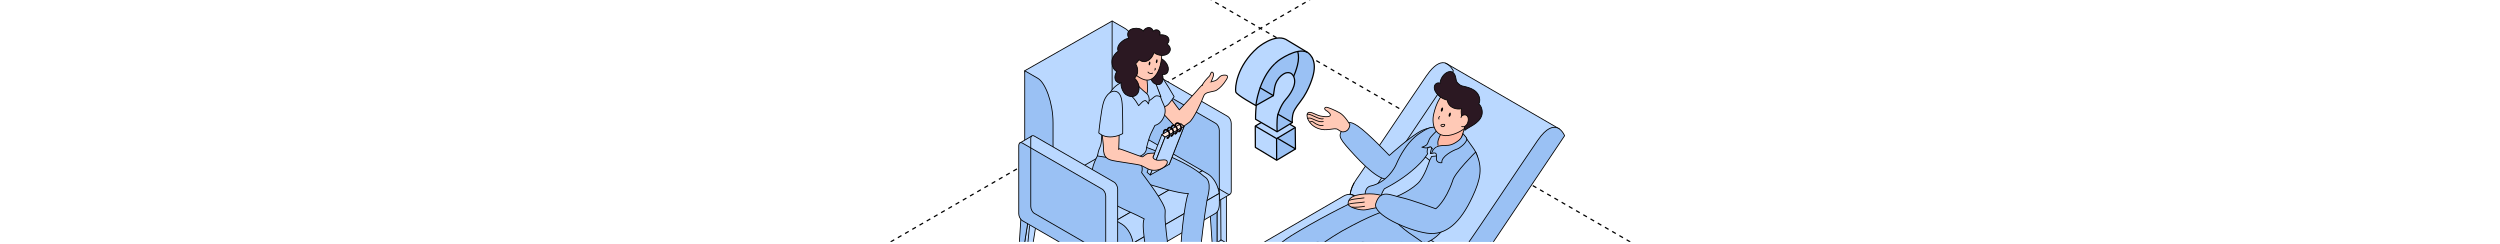 <?xml version="1.0" encoding="UTF-8"?> <svg xmlns="http://www.w3.org/2000/svg" width="1200" height="117" viewBox="0 0 1200 117" fill="none"><g clip-path="url(#clip0_4632_8655)"><path d="M-16 -344.875L1225.63 371.894" stroke="black" stroke-width="0.6" stroke-linejoin="round" stroke-dasharray="2 2"></path><path d="M1226 -344.875L-15.626 371.894" stroke="black" stroke-width="0.6" stroke-linejoin="round" stroke-dasharray="2 2"></path><path d="M658.453 138.373L653.644 135.595L648.836 105.227L653.644 107.995L658.453 138.373Z" fill="#3A2832" stroke="black" stroke-width="0.4" stroke-miterlimit="10" stroke-linecap="round" stroke-linejoin="round"></path><path d="M658.458 138.373L660.549 137.091L658.458 105.227L653.648 107.995L658.458 138.373Z" fill="#2B1822" stroke="black" stroke-width="0.4" stroke-miterlimit="10" stroke-linecap="round" stroke-linejoin="round"></path><path d="M693.874 30.271C692.029 29.686 689.476 30.342 686.185 34.372C685.683 34.987 685.16 35.684 684.626 36.474C674.681 50.991 658.738 75.033 652.012 84.722C651.705 85.163 651.408 85.583 651.141 85.962C643.933 96.204 651.141 103.392 651.141 103.392L704.548 134.415L713.057 119.96L743.857 67.662L748.507 61.894L693.897 30.276L693.874 30.271Z" fill="#BAD8FF" stroke="black" stroke-width="0.4" stroke-miterlimit="10" stroke-linecap="round" stroke-linejoin="round"></path><path d="M704.539 134.412L751.005 65.146C751.005 65.146 746.842 54.627 738.025 67.484C727.619 82.658 710.661 108.268 704.539 116.973C697.331 127.215 704.539 134.402 704.539 134.402V134.412Z" fill="#9AC1F4" stroke="black" stroke-width="0.4" stroke-miterlimit="10" stroke-linecap="round" stroke-linejoin="round"></path><path d="M647.966 94.615C647.821 99.978 651.164 103.312 651.164 103.312V103.323L697.63 34.057C697.63 34.057 696.256 31.27 693.916 30.359" stroke="black" stroke-width="0.4" stroke-miterlimit="10" stroke-linecap="round" stroke-linejoin="round"></path><path d="M649.906 87.898C648.553 90.37 648.022 92.631 647.969 94.614" stroke="black" stroke-width="0.4" stroke-miterlimit="10" stroke-linecap="round" stroke-linejoin="round"></path><path d="M702.95 124.594L650.097 94.154C648.754 93.057 646.878 92.975 644.786 94.185L559.35 143.756C558.201 144.422 557.115 145.407 556.141 146.597L618.631 182.675L702.95 124.604V124.594Z" fill="#BAD8FF" stroke="black" stroke-width="0.4" stroke-miterlimit="10" stroke-linecap="round" stroke-linejoin="round"></path><path d="M648.68 93.336C650.879 93.761 652.358 96.077 652.358 99.706V104.371V104.381L568.164 153.188" stroke="black" stroke-width="0.4" stroke-miterlimit="10" stroke-linecap="round" stroke-linejoin="round"></path><path d="M673.24 81.591C681.945 74.713 693.96 63.604 693.96 63.604L690.647 62.148C690.647 62.148 687.943 60.141 682.755 62.52C677.566 64.898 666.872 74.621 666.872 74.621C666.872 74.621 656.661 63.84 651.955 60.641C647.238 57.442 646.279 58.714 644.516 61.852C642.752 64.989 641.979 65.429 647.946 72.031C653.913 78.644 663.249 88.5 667.881 85.52C669.358 84.571 671.209 83.196 673.24 81.591Z" fill="#9AC1F4" stroke="black" stroke-width="0.4" stroke-miterlimit="10" stroke-linecap="round" stroke-linejoin="round"></path><path d="M655.226 94.32C645.034 98.831 630.762 106.398 619.956 113.031C609.149 119.675 587.219 141.297 587.219 141.297L597.728 148.177C597.728 148.177 618.428 135.894 625.769 130.932C633.11 125.96 645.475 121.09 650.878 118.034C656.281 114.979 670.625 103.014 670.625 103.014C670.625 103.014 662.505 95.284 655.226 94.331V94.32Z" fill="#9AC1F4" stroke="black" stroke-width="0.4" stroke-miterlimit="10" stroke-linecap="round" stroke-linejoin="round"></path><path d="M634.792 116.849C632.473 118.414 630.213 119.988 628.492 121.241C612.395 132.97 597.703 148.164 597.703 148.164L604.419 157.555C604.419 157.555 631.01 144.58 640.614 139.168C650.926 135.147 662.695 131.144 672.333 126.229C680.657 122.139 682.216 120.903 683.898 115.243C680.843 107.215 666.345 100.828 666.345 100.828C665.095 101.023 658.318 103.002 644.087 110.937C641.978 112.112 638.317 114.47 634.792 116.849Z" fill="#9AC1F4" stroke="black" stroke-width="0.4" stroke-miterlimit="10" stroke-linecap="round" stroke-linejoin="round"></path><path d="M694.351 61.103C692.894 60.057 688.726 61.105 687.168 61.152C685.701 61.195 681.443 63.685 678.963 65.905C675.445 69.053 672.287 73.96 670.114 79.055C669.602 80.255 665.839 87.565 657.841 89.308C655.124 89.903 655.227 93.317 655.227 94.332C658.272 96.772 664.352 99.827 667.858 103.979C673.907 111.146 678.808 113.073 683.565 116.938C688.58 115.001 690.978 112.376 693.777 108.839C698.596 102.728 702.328 94.803 706.029 87.688C708.111 83.689 711.08 78.39 708.336 73.024C707.486 71.36 706.672 70.453 704.531 67.424C701.619 62.144 697.755 63.533 694.371 61.113L694.351 61.103Z" fill="#9AC1F4" stroke="black" stroke-width="0.4" stroke-miterlimit="10" stroke-linecap="round" stroke-linejoin="round"></path><path d="M692.08 59.831C692.08 59.831 691.568 63.562 688.923 68.945C688.318 72.923 689.712 75.763 694.151 72.933C698.591 70.104 701.251 67.069 701.251 67.069L703.358 60.159L692.07 59.82L692.08 59.831Z" fill="#FFB9A4" stroke="black" stroke-width="0.4" stroke-miterlimit="10" stroke-linecap="round" stroke-linejoin="round"></path><path d="M702.279 64.18C701.448 66.292 701.074 66.944 698.859 68.339C695.855 70.235 694.491 69.641 691.856 69.907C689.108 70.184 687.858 71.271 687.078 73.855C688.155 73.701 688.35 73.168 689.139 74.213C689.663 74.911 689.446 75.7 689.488 76.438C689.539 77.474 690.616 78.335 692.103 78.089C691.631 75.136 697.635 72.111 699.255 71.609C700.73 71.147 703.535 68.83 704.028 67.098C704 66.035 703.978 66.203 702.279 64.18Z" fill="#9AC1F4" stroke="black" stroke-width="0.4" stroke-miterlimit="10" stroke-linecap="round" stroke-linejoin="round"></path><path d="M690.258 69.737C690.126 69.025 690.086 68.116 690.373 67.152C691.02 64.989 692.363 63.031 692.363 63.031L690.773 61.688C690.773 61.688 688.108 64.189 686.827 65.696C685.545 67.203 685.617 68.987 684.56 69.705C683.504 70.423 682.5 70.648 682.5 70.648C682.5 70.648 684.458 71.233 685.165 70.915C685.872 70.597 686.744 70.453 686.918 70.669C686.999 70.768 687.314 71.156 687.641 71.528" fill="#9AC1F4"></path><path d="M690.258 69.737C690.126 69.025 690.086 68.116 690.373 67.152C691.02 64.989 692.363 63.031 692.363 63.031L690.773 61.688C690.773 61.688 688.108 64.189 686.827 65.696C685.545 67.203 685.617 68.987 684.56 69.705C683.504 70.423 682.5 70.648 682.5 70.648C682.5 70.648 684.458 71.233 685.165 70.915C685.872 70.597 686.744 70.453 686.918 70.669C686.999 70.768 687.314 71.156 687.641 71.528" stroke="black" stroke-width="0.4" stroke-miterlimit="10" stroke-linecap="round" stroke-linejoin="round"></path><path d="M708.686 51.27C708.86 47.835 700.381 42.914 696.896 43.242C691.646 43.724 689.288 49.999 688.181 54.725C687.021 59.697 688.724 66.71 696.506 64.783C702.821 63.214 708.347 57.965 708.676 51.28L708.686 51.27Z" fill="#FFC9B6" stroke="black" stroke-width="0.4" stroke-miterlimit="10" stroke-linecap="round" stroke-linejoin="round"></path><path d="M709.841 49.927C710.734 48.133 710.221 45.918 708.776 44.319C707.453 42.853 705.556 42.176 703.7 41.684C702.05 41.253 701.332 41.387 700.05 40.166C698.677 38.864 699.118 38.382 698.635 36.732C697.17 31.647 691.418 35.614 691.243 39.982C690.73 39.725 690.157 39.674 689.532 40.023C688.065 40.833 688.29 42.74 688.998 43.96C690.177 45.99 692.361 47.528 694.688 48.071C695.303 52.162 699.845 52.705 701.548 52.162C700.727 55.043 702.85 58.949 703.147 62.548C704.603 61.081 710.283 59.359 711.339 55.084C711.738 53.464 711.266 51.044 709.853 49.927H709.841Z" fill="#2B1822" stroke="black" stroke-width="0.4" stroke-miterlimit="10" stroke-linecap="round" stroke-linejoin="round"></path><path d="M701.289 56.414C701.26 55.284 703.996 54.194 704.673 56.408C705.267 58.356 703.685 61.577 701.602 60.699" fill="#FFC9B6"></path><path d="M701.289 56.414C701.26 55.284 703.996 54.194 704.673 56.408C705.267 58.356 703.685 61.577 701.602 60.699" stroke="black" stroke-width="0.4" stroke-miterlimit="10" stroke-linecap="round" stroke-linejoin="round"></path><path d="M685.277 73.805C684.611 72.626 685.492 70.801 685.492 70.801C685.492 70.801 685.954 70.729 686.548 70.585C687.019 70.473 687.204 71.026 687.204 71.026C687.204 71.026 686.599 72.872 686.569 73.723C686.569 73.723 687.779 73.507 688.312 73.436C689.757 73.231 689.429 74.861 689.429 74.861C689.429 74.861 688.189 75.045 687.174 75.097C686.947 75.681 686.62 76.317 686.22 76.963C685.871 77.526 685.194 77.711 684.712 77.393C683.954 76.891 683.903 76.163 684.201 75.384C684.344 74.984 684.877 74.369 685.287 73.805H685.277Z" fill="#BAD8FF" stroke="black" stroke-width="0.4" stroke-miterlimit="10" stroke-linecap="round" stroke-linejoin="round"></path><path d="M684.197 75.375C684.197 75.375 678.65 83.362 664.481 90.631C662.604 93.522 662.461 95.983 662.461 95.983L668.776 94.927C668.776 94.927 675.554 92.64 680.496 88.078C683.797 85.033 686.227 76.964 686.227 76.964L684.207 75.385L684.197 75.375Z" fill="#BAD8FF" stroke="black" stroke-width="0.4" stroke-miterlimit="10" stroke-linecap="round" stroke-linejoin="round"></path><path d="M664.342 94.358C664.342 94.358 661.625 92.687 655.186 93.118C648.748 93.538 647.046 95.445 647.087 97.947C647.107 99.392 652.982 101.248 655.689 100.674C658.396 100.1 664.137 99.064 664.137 99.064L664.342 94.358Z" fill="#FFC9B6" stroke="black" stroke-width="0.4" stroke-miterlimit="10" stroke-linecap="round" stroke-linejoin="round"></path><path d="M697.228 86.916C693.741 96.951 689.165 100.201 689.165 100.201C689.165 100.201 677.286 95.805 672.354 94.749C667.412 93.693 662.604 90.597 660.379 97.691C658.718 102.992 675.687 110.589 684.924 111.922C694.162 113.265 701.067 106.729 706.799 94.416C710.644 86.142 711.924 80.451 708.308 72.992C708.308 72.992 697.976 83.153 697.228 86.916Z" fill="#9AC1F4" stroke="black" stroke-width="0.4" stroke-miterlimit="10" stroke-linecap="round" stroke-linejoin="round"></path><path d="M647.933 59.767C647.933 59.767 645.575 55.584 643.042 54.159C640.51 52.734 637.465 51.545 636.819 51.483C635.896 51.391 635.271 52.293 636.614 53.072C637.414 53.534 638.48 54.487 638.582 55.02C638.818 56.209 636.234 56.209 633.815 55.687C631.395 55.164 629.078 53.226 627.827 54.159C626.576 55.092 627.766 59.829 632.769 61.695C636.819 63.202 640.366 61.12 642.048 62.084C642.673 62.443 643.452 63.222 644.406 63.294C645.995 63.407 647.769 62.33 647.933 59.767Z" fill="#FFC9B6" stroke="black" stroke-width="0.4" stroke-miterlimit="10" stroke-linecap="round" stroke-linejoin="round"></path><path d="M628.859 58.521C630.256 57.909 630.533 58.963 631.754 59.52C633.594 60.358 633.744 60.265 635.104 60.172" stroke="black" stroke-width="0.4" stroke-miterlimit="10" stroke-linecap="round" stroke-linejoin="round"></path><path d="M627.711 56.896C629.127 55.78 632.081 58.953 635.165 58.352" stroke="black" stroke-width="0.4" stroke-miterlimit="10" stroke-linecap="round" stroke-linejoin="round"></path><path d="M627.492 54.942C628.322 54.033 633.279 57.718 635.152 56.997" stroke="black" stroke-width="0.4" stroke-miterlimit="10" stroke-linecap="round" stroke-linejoin="round"></path><path d="M654.987 99C653.955 99.33 650.284 99.607 649 99.407" stroke="black" stroke-width="0.4" stroke-miterlimit="10" stroke-linecap="round" stroke-linejoin="round"></path><path d="M654.874 96.977C652.205 97.483 649.7 97.25 647.242 98.036" stroke="black" stroke-width="0.4" stroke-miterlimit="10" stroke-linecap="round" stroke-linejoin="round"></path><path d="M654.745 94.992C650.548 95.447 648.849 95.666 647.727 96.151" stroke="black" stroke-width="0.4" stroke-miterlimit="10" stroke-linecap="round" stroke-linejoin="round"></path><path d="M695.423 54.928C695.578 54.382 695.91 53.999 696.164 54.071C696.417 54.144 696.498 54.644 696.342 55.19C696.187 55.735 695.855 56.118 695.602 56.046C695.348 55.974 695.268 55.473 695.423 54.928Z" fill="black"></path><path d="M691.681 52.459C691.836 51.914 692.169 51.53 692.422 51.602C692.676 51.675 692.756 52.175 692.601 52.721C692.445 53.266 692.114 53.649 691.859 53.577C691.605 53.505 691.525 53.004 691.681 52.459Z" fill="black"></path><path d="M691.041 55.93C690.552 56.311 690.447 56.64 690.712 57.167" stroke="black" stroke-width="0.4" stroke-miterlimit="10" stroke-linecap="round" stroke-linejoin="round"></path><path d="M693.225 59.683C693.926 59.83 693.059 61.172 692.176 60.731C690.68 59.982 692.543 59.54 693.225 59.683Z" stroke="black" stroke-width="0.4" stroke-miterlimit="10" stroke-linecap="round" stroke-linejoin="round"></path><path d="M535.453 147.779L539.962 145.175V113.031L535.453 115.637V147.779Z" fill="#BAD8FF" stroke="black" stroke-width="0.4" stroke-miterlimit="10" stroke-linecap="round" stroke-linejoin="round"></path><path d="M535.454 147.779L533.204 146.482L530.945 113.031L535.454 115.637V147.779Z" fill="#9AC1F4" stroke="black" stroke-width="0.4" stroke-miterlimit="10" stroke-linecap="round" stroke-linejoin="round"></path><path d="M490.953 121.935L495.462 119.331L499.971 90.859L495.462 93.464L490.953 121.935Z" fill="#BAD8FF" stroke="black" stroke-width="0.4" stroke-miterlimit="10" stroke-linecap="round" stroke-linejoin="round"></path><path d="M490.952 121.935L489 120.734L490.952 90.859L495.46 93.464L490.952 121.935Z" fill="#9AC1F4" stroke="black" stroke-width="0.4" stroke-miterlimit="10" stroke-linecap="round" stroke-linejoin="round"></path><path d="M584.164 119.318L588.673 116.714V84.57L584.164 87.175V119.318Z" fill="#BAD8FF" stroke="black" stroke-width="0.4" stroke-miterlimit="10" stroke-linecap="round" stroke-linejoin="round"></path><path d="M584.165 119.318L581.916 118.021L579.656 84.57L584.165 87.175V119.318Z" fill="#9AC1F4" stroke="black" stroke-width="0.4" stroke-miterlimit="10" stroke-linecap="round" stroke-linejoin="round"></path><path d="M539.664 93.475L544.173 90.87L548.682 62.398L544.173 65.003L539.664 93.475Z" fill="#3A2832" stroke="black" stroke-width="0.4" stroke-miterlimit="10" stroke-linecap="round" stroke-linejoin="round"></path><path d="M539.662 93.475L537.711 92.273L539.662 62.398L544.171 65.003L539.662 93.475Z" fill="#2B1822" stroke="black" stroke-width="0.4" stroke-miterlimit="10" stroke-linecap="round" stroke-linejoin="round"></path><path d="M544 37.106L549.691 33.79C550.008 33.501 550.47 33.463 550.989 33.761L589.261 55.859C590.222 56.417 591.001 57.907 591.001 59.195V91.799C591.001 92.588 590.703 93.107 590.26 93.27L590.28 93.328L584.483 96.673L581.147 91.645L581.579 88.675L550.989 71.018C550.028 70.46 549.249 68.97 549.249 67.682V42.441L544.942 41.008L544.01 37.106H544Z" fill="#BAD8FF" stroke="black" stroke-width="0.4" stroke-miterlimit="10" stroke-linecap="round" stroke-linejoin="round"></path><path d="M545.256 74.365L583.527 96.463C584.489 97.02 585.267 96.424 585.267 95.146V62.542C585.267 61.254 584.489 59.764 583.527 59.206L545.256 37.108C544.294 36.55 543.516 37.146 543.516 38.425V71.029C543.516 72.317 544.294 73.807 545.256 74.365Z" fill="#9AC1F4" stroke="black" stroke-width="0.4" stroke-miterlimit="10" stroke-linecap="round" stroke-linejoin="round"></path><path d="M549.258 56.852V67.665C549.258 68.953 550.037 70.443 550.998 71L589.269 93.099C589.639 93.313 589.981 93.357 590.263 93.257" stroke="black" stroke-width="0.4" stroke-miterlimit="10" stroke-linecap="round" stroke-linejoin="round"></path><path d="M491.867 82.981L533.004 59.066C534.023 58.095 535.522 57.961 537.185 58.922L577.111 81.972L524.842 112.145L491.867 82.991V82.981Z" fill="#BAD8FF" stroke="black" stroke-width="0.4" stroke-miterlimit="10" stroke-linecap="round" stroke-linejoin="round"></path><path d="M524.828 112.141L577.097 81.969L579.731 83.487C582.481 85.073 584.769 89.101 585.192 92.859L535.48 121.551L524.828 112.132V112.141Z" fill="#BAD8FF" stroke="black" stroke-width="0.4" stroke-miterlimit="10" stroke-linecap="round" stroke-linejoin="round"></path><path d="M585.283 97.979C585.283 100.276 584.485 101.882 583.235 102.526L541.387 126.787L535.484 121.567L585.196 92.875C585.244 93.288 585.283 93.702 585.283 94.105V97.989V97.979Z" fill="#BAD8FF" stroke="black" stroke-width="0.4" stroke-miterlimit="10" stroke-linecap="round" stroke-linejoin="round"></path><path d="M495.891 101.658L538.44 126.227C541.498 127.986 543.987 126.101 543.987 122.026V118.143C543.987 114.067 541.488 109.299 538.44 107.54L495.891 82.972C492.834 81.213 490.344 83.097 490.344 87.172V91.055C490.344 95.121 492.843 99.899 495.891 101.658Z" fill="#9AC1F4" stroke="black" stroke-width="0.4" stroke-miterlimit="10" stroke-linecap="round" stroke-linejoin="round"></path><path d="M533.832 10.086C533.832 10.086 537.928 12.451 540.177 13.748C543.638 15.748 547.426 25.225 547.426 35.097V64.058L505.453 87.945L491.859 33.972L533.832 10.086Z" fill="#BAD8FF" stroke="black" stroke-width="0.4" stroke-miterlimit="10" stroke-linecap="round" stroke-linejoin="round"></path><path d="M498.212 37.631C501.673 39.63 505.461 49.108 505.461 58.98V87.941L491.867 80.098V33.969C491.867 33.969 495.963 36.333 498.212 37.631Z" fill="#9AC1F4" stroke="black" stroke-width="0.4" stroke-miterlimit="10" stroke-linecap="round" stroke-linejoin="round"></path><path d="M533.82 47.24V10.094" stroke="black" stroke-width="0.4" stroke-miterlimit="10" stroke-linecap="round" stroke-linejoin="round"></path><path d="M551.723 32.619C551.723 32.619 556.078 36.377 558.77 41.924C560.356 45.201 563.865 49.815 566.076 52.728C567.288 51.44 573.181 45.153 575.921 41.933C578.449 38.963 580.141 39.463 582.564 38.963C585.092 38.444 584.871 36.185 587.447 36.051C590.033 35.916 589.591 37.166 587.447 40.001C586.121 41.76 584.294 43.337 583.14 43.644C580.708 44.307 578.353 44.163 577.651 46.374C577.218 47.749 572.969 57.265 570.825 58.726C567.989 60.667 567.874 61.302 565.692 61.167C564.163 61.081 562.856 59.495 562.192 58.726C560.126 56.352 557.578 53.958 555.723 51.305C553.184 47.681 547.936 38.011 547.734 37.656C547.532 37.3 551.723 32.609 551.723 32.609V32.619Z" fill="#FFC9B6" stroke="black" stroke-width="0.4" stroke-miterlimit="10" stroke-linecap="round" stroke-linejoin="round"></path><path d="M551.244 31.799C551.244 31.799 553.888 32.423 556.339 35.202C558.79 37.97 563.578 46.409 563.578 46.409C563.578 46.409 561.338 49.841 560.261 50.562C559.185 51.292 556.445 52.878 556.445 52.878L547.148 38.941L551.244 31.789V31.799Z" fill="#BAD8FF" stroke="black" stroke-width="0.4" stroke-miterlimit="10" stroke-linecap="round" stroke-linejoin="round"></path><path d="M536.183 75.039C536.702 73.934 548.806 69.906 548.479 70.051C558.16 73.703 569.917 77.75 578.05 84.748C582.226 87.064 579.685 94.1 579.329 96.263C578.099 103.78 576.522 115.968 575.945 123.562C574.666 125.84 569.239 126.625 566.836 124.914C566.105 119.474 568.665 95.96 570.424 92.874C565.666 93.057 553.109 88.883 548.485 87.586C542.881 86.019 542.259 87.305 538.096 83.037C535.241 80.115 534.232 79.115 536.174 75.03L536.183 75.039Z" fill="#9AC1F4" stroke="black" stroke-width="0.4" stroke-miterlimit="10" stroke-linecap="round" stroke-linejoin="round"></path><path d="M536.643 75.815C539.632 75.883 542.959 76.104 545.9 75.219C546.189 75.642 546.487 76.056 546.727 76.546C547.794 78.718 548.794 80.362 547.967 82.842C549.419 84.899 559.484 97.789 559.292 101.24C559.081 105.161 559.34 106.959 559.792 111.313C560.648 119.695 562.138 126.779 562.743 135.18C560.792 138.179 556.803 140.385 554.217 138.03C551.698 130.234 547.237 107.968 549.246 105.094C540.95 100.538 530.326 97.981 525.77 89.33C522.818 83.717 524.241 79.555 527.279 73.797C530.048 75.489 533.259 75.739 536.652 75.825L536.643 75.815Z" fill="#9AC1F4" stroke="black" stroke-width="0.4" stroke-miterlimit="10" stroke-linecap="round" stroke-linejoin="round"></path><path d="M552.823 35.585C549.439 31.288 550.852 32.528 546.747 34.873C541.719 37.747 537.662 39.564 535.47 41.39C531.74 44.495 529.577 50.887 528.942 58.923C528.846 60.144 528.961 61.305 528.823 65.245C528.592 71.883 527.833 69.043 526.789 74.831C526.789 74.831 550.408 79.571 550.317 70.905C552.074 63.728 553.087 63.053 554.37 60.182C557.822 59.404 560.501 54.313 558.708 50.584C557.116 47.274 556.946 45.751 555.975 43.521C553.735 38.378 553.794 36.815 552.823 35.594V35.585Z" fill="#BAD8FF" stroke="black" stroke-width="0.4" stroke-miterlimit="10" stroke-linecap="round" stroke-linejoin="round"></path><path d="M551.405 37.958C550.463 37.804 547.992 36.545 548.732 31.96C548.944 30.672 543.166 27.231 543.176 27.413C543.233 31.566 542.224 36.064 540.32 38.217C543.06 41.082 545.637 47.608 550.366 45.273C552.732 44.11 553.279 43.244 551.414 37.958H551.405Z" fill="#FFB9A4" stroke="black" stroke-width="0.4" stroke-miterlimit="10" stroke-linecap="round" stroke-linejoin="round"></path><path d="M552.93 34.945C552.93 34.945 554.766 40.001 555.401 41.664C556.035 43.327 557.237 46.461 557.237 46.461C557.237 46.461 555.468 45.672 554.574 46.153C553.68 46.634 552.43 48.037 551.661 48.248C550.892 48.47 549.873 48.306 549.873 48.306L549.258 46.192C549.258 46.192 550.863 45.692 550.844 42.971C550.825 40.251 550.392 36.579 550.392 36.579L552.93 34.945Z" fill="#BAD8FF" stroke="black" stroke-width="0.4" stroke-miterlimit="10" stroke-linecap="round" stroke-linejoin="round"></path><path d="M542.461 33.969C542.461 33.969 542.509 35.699 543.951 38.188C545.403 40.678 548.739 43.552 550.286 44.792C552.546 46.599 551.219 49.886 551.219 49.886C551.219 49.886 550.363 47.993 549.325 48.329C548.287 48.666 547.748 49.617 546.556 50.723C545.605 49.291 545.143 48.06 543.047 45.994C541.384 44.36 538.279 40.755 539.029 37.766C539.788 34.767 542.461 33.969 542.461 33.969Z" fill="#BAD8FF" stroke="black" stroke-width="0.4" stroke-miterlimit="10" stroke-linecap="round" stroke-linejoin="round"></path><path d="M556.152 28.092C556.2 28.005 556.257 27.938 556.315 27.89C556.276 27.852 556.238 27.813 556.2 27.765C556.161 27.717 556.2 27.64 556.267 27.659C556.401 27.688 556.526 27.755 556.661 27.803C556.757 27.813 556.853 27.842 556.93 27.9C559.276 28.851 561.506 31.821 560.612 34.321C560.199 35.474 559.17 35.907 558.007 35.734C558.007 35.734 557.988 35.734 557.978 35.734C558.795 38.386 557.795 41.587 554.613 40.338C552.489 39.502 551.97 36.839 552.037 34.801C552.123 31.908 554.892 30.543 556.152 28.102V28.092Z" fill="#2B1822" stroke="black" stroke-width="0.4" stroke-miterlimit="10" stroke-linecap="round" stroke-linejoin="round"></path><path d="M555.507 21.806C551.594 20.931 549.556 20.768 546.076 22.171C544.124 22.7 542.288 23.575 540.529 24.728C540.394 24.815 540.288 25.007 540.317 25.17C541.211 30.323 542.942 35.782 548.72 38.06C553.469 39.944 556.141 34.725 556.968 31.226C557.929 27.151 558.218 22.412 555.516 21.797L555.507 21.806Z" fill="#FFC9B6" stroke="black" stroke-width="0.4" stroke-miterlimit="10" stroke-linecap="round" stroke-linejoin="round"></path><path d="M581.262 39.429C581.589 38.816 581.778 38.06 582.159 37.221C582.726 35.953 582.505 34.78 581.812 34.607C581.12 34.434 581.111 36.001 580.361 36.702C579.611 37.404 577.384 39.753 577.055 41.062" fill="#FFC9B6"></path><path d="M581.262 39.429C581.589 38.816 581.778 38.06 582.159 37.221C582.726 35.953 582.505 34.78 581.812 34.607C581.12 34.434 581.111 36.001 580.361 36.702C579.611 37.404 577.384 39.753 577.055 41.062" stroke="black" stroke-width="0.4" stroke-miterlimit="10" stroke-linecap="round" stroke-linejoin="round"></path><path d="M552.124 83.992L550.586 82.714L557.7 64.547L559.238 65.825L552.124 83.992Z" fill="#BAD8FF" stroke="black" stroke-width="0.4" stroke-miterlimit="10" stroke-linecap="round" stroke-linejoin="round"></path><path d="M561.226 78.852L559.688 77.564L566.802 59.406L568.34 60.685L561.226 78.852Z" fill="#BAD8FF" stroke="black" stroke-width="0.4" stroke-miterlimit="10" stroke-linecap="round" stroke-linejoin="round"></path><path d="M557.695 64.549L566.799 59.406L568.337 60.685L559.233 65.827L557.695 64.549Z" fill="#FFE8DE" stroke="black" stroke-width="0.4" stroke-miterlimit="10" stroke-linecap="round" stroke-linejoin="round"></path><path d="M552.125 83.997L561.229 78.855L568.343 60.688L559.239 65.83L552.125 83.997Z" fill="#BAD8FF" stroke="black" stroke-width="0.4" stroke-miterlimit="10" stroke-linecap="round" stroke-linejoin="round"></path><path d="M560.777 66.295C560.652 66.497 560.431 66.593 560.286 66.506C560.142 66.42 560.132 66.18 560.267 65.978C560.392 65.776 560.613 65.68 560.757 65.766C560.902 65.853 560.911 66.093 560.777 66.295Z" fill="#E2B39F" stroke="black" stroke-width="0.4" stroke-miterlimit="10" stroke-linecap="round" stroke-linejoin="round"></path><path d="M560.184 66.297C560.184 66.22 560.241 65.97 560.309 65.922C560.395 65.951 560.616 65.912 560.655 65.883C561.184 65.595 561.376 64.72 561.087 63.836C560.934 63.355 560.664 62.952 560.328 62.692C560.011 62.452 559.674 62.365 559.386 62.462C558.905 62.615 558.636 63.24 558.694 63.98C558.559 64.047 558.367 64.163 558.357 64.153C558.348 64.134 558.338 64.105 558.338 64.076C558.232 63.115 558.607 62.327 559.28 62.115C559.694 61.99 560.145 62.087 560.559 62.404C560.953 62.711 561.27 63.173 561.443 63.721C561.818 64.874 561.443 66.018 560.626 66.287C560.607 66.287 560.328 66.354 560.184 66.287V66.297Z" fill="#FA4146" stroke="black" stroke-width="0.4" stroke-miterlimit="10" stroke-linecap="round" stroke-linejoin="round"></path><path d="M562.62 65.248C562.495 65.45 562.274 65.546 562.13 65.46C561.986 65.373 561.976 65.133 562.111 64.931C562.236 64.729 562.457 64.633 562.601 64.719C562.745 64.806 562.755 65.046 562.62 65.248Z" fill="#E2B39F" stroke="black" stroke-width="0.4" stroke-miterlimit="10" stroke-linecap="round" stroke-linejoin="round"></path><path d="M562.028 65.25C562.028 65.173 562.085 64.923 562.153 64.875C562.239 64.904 562.46 64.865 562.499 64.837C563.027 64.548 563.22 63.673 562.931 62.789C562.777 62.309 562.508 61.905 562.172 61.645C561.855 61.405 561.518 61.319 561.23 61.415C560.749 61.568 560.47 62.184 560.528 62.914C560.393 62.981 560.288 63.058 560.201 63.097C560.191 63.078 560.182 63.049 560.182 63.029C560.076 62.068 560.451 61.28 561.124 61.069C561.537 60.944 561.989 61.04 562.403 61.357C562.797 61.665 563.114 62.126 563.287 62.674C563.662 63.827 563.287 64.971 562.47 65.24C562.451 65.24 562.172 65.308 562.028 65.24V65.25Z" fill="#FA4146" stroke="black" stroke-width="0.4" stroke-miterlimit="10" stroke-linecap="round" stroke-linejoin="round"></path><path d="M564.472 64.201C564.347 64.403 564.126 64.499 563.982 64.413C563.837 64.326 563.828 64.086 563.962 63.884C564.087 63.682 564.308 63.586 564.453 63.672C564.597 63.759 564.607 63.999 564.472 64.201Z" fill="#E2B39F" stroke="black" stroke-width="0.4" stroke-miterlimit="10" stroke-linecap="round" stroke-linejoin="round"></path><path d="M563.879 64.203C563.879 64.126 563.937 63.876 564.004 63.828C564.091 63.857 564.312 63.819 564.35 63.79C564.879 63.501 565.071 62.627 564.783 61.742C564.629 61.262 564.36 60.858 564.023 60.598C563.706 60.358 563.37 60.272 563.081 60.368C562.6 60.522 562.322 61.137 562.379 61.867C562.245 61.935 562.139 62.011 562.053 62.05C562.043 62.031 562.033 62.002 562.033 61.983C561.928 61.021 562.302 60.233 562.975 60.022C563.389 59.897 563.841 59.993 564.254 60.31C564.648 60.618 564.965 61.079 565.138 61.627C565.513 62.78 565.138 63.924 564.321 64.193C564.302 64.193 564.023 64.261 563.879 64.193V64.203Z" fill="#FA4146" stroke="black" stroke-width="0.4" stroke-miterlimit="10" stroke-linecap="round" stroke-linejoin="round"></path><path d="M566.331 63.123C566.206 63.325 565.985 63.421 565.841 63.334C565.697 63.248 565.687 63.008 565.822 62.806C565.947 62.604 566.168 62.508 566.312 62.594C566.456 62.681 566.466 62.921 566.331 63.123Z" fill="#E2B39F" stroke="black" stroke-width="0.4" stroke-miterlimit="10" stroke-linecap="round" stroke-linejoin="round"></path><path d="M565.738 63.125C565.738 63.048 565.796 62.798 565.864 62.75C565.95 62.779 566.171 62.74 566.21 62.712C566.738 62.423 566.931 61.548 566.642 60.664C566.488 60.184 566.219 59.78 565.883 59.52C565.565 59.28 565.229 59.194 564.941 59.29C564.46 59.443 564.181 60.059 564.239 60.789C564.104 60.856 563.998 60.933 563.912 60.972C563.902 60.953 563.893 60.924 563.893 60.904C563.787 59.943 564.162 59.155 564.835 58.944C565.248 58.819 565.7 58.915 566.113 59.232C566.508 59.539 566.825 60.001 566.998 60.549C567.373 61.702 566.998 62.846 566.181 63.115C566.161 63.115 565.883 63.183 565.738 63.115V63.125Z" fill="#FA4146" stroke="black" stroke-width="0.4" stroke-miterlimit="10" stroke-linecap="round" stroke-linejoin="round"></path><path d="M554.215 73.433C553.254 73.616 553.081 73.433 551.235 73.674C549.793 73.866 548.736 75.394 548.236 75.288C547.005 75.019 538.959 71.799 536.113 71.03C533.652 70.309 530.922 71.857 530.047 74.125C530.537 75.154 530.97 76.086 533.152 76.817C535.113 77.48 546.352 78.826 547.745 79.422C550.322 80.537 551.168 81.594 553.812 81.738C557.023 81.921 560.503 79.46 560.301 77.74C560.099 76.019 557.301 77.096 555.677 76.913C554.09 76.73 553.225 75.75 553.485 75.231C553.927 74.337 553.946 74.125 554.215 73.443V73.433Z" fill="#FFC9B6" stroke="black" stroke-width="0.4" stroke-miterlimit="10" stroke-linecap="round" stroke-linejoin="round"></path><path d="M536.982 71.799C537.049 69.886 537.222 64.791 537.232 62.494C537.251 59.639 537.232 56.708 537.232 56.708C537.232 56.708 530.31 52.795 529.099 56.054C527.888 59.313 529.637 67.541 529.637 70.665C529.637 72.26 529.762 73.077 530.051 74.125" fill="#FFC9B6"></path><path d="M536.982 71.799C537.049 69.886 537.222 64.791 537.232 62.494C537.251 59.639 537.232 56.708 537.232 56.708C537.232 56.708 530.31 52.795 529.099 56.054C527.888 59.313 529.637 67.541 529.637 70.665C529.637 72.26 529.762 73.077 530.051 74.125" stroke="black" stroke-width="0.4" stroke-miterlimit="10" stroke-linecap="round" stroke-linejoin="round"></path><path d="M535.847 43.946C538.375 44.859 538.691 48.562 538.825 53.128C538.96 57.694 538.893 64.124 538.893 64.124C538.893 64.124 536.297 65.729 532.855 65.729C529.231 65.729 527.414 63.797 527.414 63.797C527.414 63.797 528.561 52.076 529.869 48.577C531.176 45.078 533.684 43.167 535.847 43.946Z" fill="#BAD8FF" stroke="black" stroke-width="0.4" stroke-miterlimit="10" stroke-linecap="round" stroke-linejoin="round"></path><path d="M533.856 28.466C534.183 27.159 535.327 25.467 536.73 24.573C536.298 23.679 536.442 22.622 536.932 21.738C537.653 20.44 539.932 18.45 541.835 18.422C541.354 17.508 541.066 16.509 541.47 15.509C541.912 14.404 543.037 13.856 544.152 13.664C545.853 13.375 547.738 13.644 548.776 14.894C549.391 13.664 551.093 12.808 552.362 13.423C552.939 13.702 553.381 14.307 553.496 14.923C554.39 14.192 555.688 13.99 556.525 15.019C556.996 15.596 556.909 16.201 556.573 16.72C558.457 16.528 560.687 17.066 561.072 18.739C561.293 19.69 560.889 20.498 560.207 21.094C561.629 22.142 562.427 23.843 561.033 25.39C559.399 27.207 555.755 26.851 553.881 25.208C553.323 27.38 551.631 29.37 549.372 29.591C548.507 29.677 547.488 29.274 546.719 28.649C546.296 29.37 545.738 30.052 545.104 30.629C545.873 31.811 546.209 33.292 546.065 34.666C545.959 35.608 545.392 36.896 544.536 37.463C546.296 39.136 547.238 41.443 546.526 43.913C545.95 45.893 543.575 47.441 540.441 45.422C538.932 44.451 537.701 41.078 538.22 39.751C537.028 40.097 535.586 39.328 535.24 37.944C534.952 36.829 535.336 35.425 536.076 34.33C534.077 33.484 533.385 30.36 533.865 28.476L533.856 28.466Z" fill="#2B1822" stroke="black" stroke-width="0.4" stroke-miterlimit="10" stroke-linecap="round" stroke-linejoin="round"></path><path d="M489.477 68.661L495.168 65.344C495.485 65.056 495.946 65.018 496.466 65.316L534.737 87.414C535.699 87.972 536.477 89.461 536.477 90.749V123.354C536.477 124.142 536.179 124.661 535.737 124.824L535.756 124.882L529.959 128.228L526.623 123.201L527.056 120.23L496.466 102.572C495.504 102.015 494.726 100.525 494.726 99.237V73.995L490.419 72.563L489.486 68.661H489.477Z" fill="#BAD8FF" stroke="black" stroke-width="0.4" stroke-miterlimit="10" stroke-linecap="round" stroke-linejoin="round"></path><path d="M490.74 105.927L529.012 128.026C529.973 128.583 530.752 127.987 530.752 126.709V94.104C530.752 92.816 529.973 91.326 529.012 90.769L490.74 68.67C489.779 68.113 489 68.709 489 69.987V102.592C489 103.88 489.779 105.37 490.74 105.927Z" fill="#9AC1F4" stroke="black" stroke-width="0.4" stroke-miterlimit="10" stroke-linecap="round" stroke-linejoin="round"></path><path d="M495.096 65.328C494.888 65.591 494.766 65.99 494.766 66.497V99.102C494.766 100.39 495.544 101.88 496.506 102.437L534.777 124.536C535.213 124.789 535.611 124.804 535.916 124.627" stroke="black" stroke-width="0.4" stroke-miterlimit="10" stroke-linecap="round" stroke-linejoin="round"></path><path d="M588.533 116.511L586.172 115.18" stroke="black" stroke-width="0.4" stroke-miterlimit="10" stroke-linecap="round" stroke-linejoin="round"></path><path d="M582.07 117.914L586.083 115.18" stroke="black" stroke-width="0.4" stroke-miterlimit="10" stroke-linecap="round" stroke-linejoin="round"></path><path d="M585.945 96.016L586.054 115.206" stroke="black" stroke-width="0.4" stroke-miterlimit="10" stroke-linecap="round" stroke-linejoin="round"></path><path d="M494.209 108.336L493.219 118.132" stroke="black" stroke-width="0.4" stroke-miterlimit="10" stroke-linecap="round" stroke-linejoin="round"></path><path d="M554.822 29.331C554.9 28.834 555.143 28.46 555.363 28.494C555.584 28.529 555.7 28.96 555.621 29.457C555.543 29.954 555.3 30.328 555.079 30.294C554.858 30.259 554.743 29.828 554.822 29.331Z" fill="black"></path><path d="M551.368 30.401C551.447 29.904 551.69 29.53 551.91 29.565C552.131 29.6 552.247 30.031 552.168 30.527C552.09 31.024 551.847 31.399 551.626 31.364C551.405 31.329 551.29 30.898 551.368 30.401Z" fill="black"></path><path d="M554.227 33.627C554.523 33.511 554.781 32.981 554.408 32.75" stroke="black" stroke-width="0.4" stroke-miterlimit="10" stroke-linecap="round" stroke-linejoin="round"></path><path d="M553.259 35.114C552.569 35.384 551.433 35.326 551.031 34.586" stroke="black" stroke-width="0.4" stroke-miterlimit="10" stroke-linecap="round" stroke-linejoin="round"></path><path d="M602.772 50.663L594.992 46Z" fill="#BAD8FF"></path><path d="M602.727 50.628L599.236 48.625L596.625 47" fill="#BAD8FF"></path><path d="M602.747 50.631L596.153 46.684L594.242 45.299L593.393 44.548L593.125 43.935L593.047 42.825L593.207 41.111L593.533 39.235L594.064 37.218L594.8 35.073L595.716 33.036L596.976 30.66L598.391 28.602L600.404 26.098L602.469 24.01L604.788 21.957L607.097 20.491L608.681 19.669L610.227 18.987L611.632 18.596L612.529 18.332L614.214 18.211L615.49 18.261L616.397 18.597L617.141 18.869L626.893 24.712L627.894 25.317L625.95 35.975L618.51 51.38L612.965 63.261L602.703 57.245L602.953 51.191L603.027 50.562L602.747 50.631Z" fill="#BAD8FF"></path><path d="M612.764 66.559L612.751 76.868L602.531 70.661L602.557 60.539L612.764 66.559Z" fill="#BAD8FF"></path><path d="M602.789 50.573L611.275 45.897L611.778 42.499L612.279 40.258L613.167 38.437L614.328 36.883L616.292 35.386L617.108 35.005L618.13 34.908L619.017 34.93L619.85 35.316L620.675 36.292L621.291 37.419L621.409 38.433L621.348 40.186L621.086 41.276L620.508 42.839L619.508 44.607L618.51 46.154L617.126 47.787L615.942 49.29L614.198 52.642L613.437 54.698L613.226 55.538L612.956 59.437L612.987 63.244L620.306 58.816L620.257 57.106L620.485 55.115L620.981 53.613L621.872 51.914L623.398 49.761L624.95 47.78L626.414 45.514L627.496 43.514L629.151 39.751L630.343 35.943L630.764 33.986L630.85 32.252L630.798 30.721L630.458 29.047L629.778 27.516L628.699 26.069L627.488 25.048L626.029 24.643L624.482 24.562L623.475 24.62L622.157 24.889L620.823 25.279L619.002 26.006L616.701 27.142L614.789 28.338L613.79 29.01L612.828 29.759L611.338 31.127L610.281 32.262L608.693 34.366L607.778 35.749L606.19 38.848L605.529 40.365L604.285 43.818L603.24 48.076L602.823 50.091L602.789 50.573Z" fill="#9AC1F4"></path><path d="M602.461 60.57L612.739 66.537L612.826 76.879L621.839 71.484L621.625 61.133L619.079 59.604L613.013 63.198L605.396 58.812L602.461 60.57Z" fill="#9AC1F4"></path><path d="M612.757 66.493L621.675 61.139L619.069 59.552L613.046 63.191L605.357 58.812L602.586 60.529L612.757 66.493Z" fill="#BAD8FF"></path><path d="M621.791 71.46L613.195 66.383" stroke="black" stroke-width="0.6" stroke-miterlimit="10" stroke-linecap="round" stroke-linejoin="round"></path><path d="M620.279 58.806L613.484 54.852" stroke="black" stroke-width="0.6" stroke-miterlimit="10" stroke-linecap="round" stroke-linejoin="round"></path><path d="M611.178 45.9L604.906 42.156" stroke="black" stroke-width="0.6" stroke-miterlimit="10" stroke-linecap="round" stroke-linejoin="round"></path><path d="M602.813 50.662C602.813 50.662 593.478 45.558 593.166 44.106C592.74 42.125 593.499 31.756 603.7 22.847C603.7 22.847 611.675 16.079 617.222 18.912L627.393 25.02C627.393 25.02 632.502 27.643 630.345 35.981C630.345 35.981 628.718 42.96 624.118 48.831C624.118 48.831 621.414 52.16 620.827 54.032C620.827 54.032 620.079 55.932 620.314 58.814L613.015 63.248C613.015 63.248 612.75 57.821 613.301 55.279C613.301 55.279 614.444 50.826 617.224 47.655C617.224 47.655 622.103 42.394 621.379 38.14C621.379 38.14 620.897 34.005 617.135 35.025C617.135 35.025 612.759 36.468 611.761 42.322L611.22 45.906L602.813 50.662Z" stroke="black" stroke-width="0.6" stroke-miterlimit="10" stroke-linejoin="round"></path><path d="M622.945 24.883C623.383 26.507 623.473 28.653 622.753 31.436C622.753 31.436 622.234 33.662 620.953 36.658" stroke="black" stroke-width="0.6" stroke-miterlimit="10" stroke-linecap="round" stroke-linejoin="round"></path><path d="M613.006 63.233L602.669 57.23C602.669 57.23 602.594 54.203 603.012 50.547" stroke="black" stroke-width="0.6" stroke-miterlimit="10" stroke-linejoin="round"></path><path d="M611.859 30.622C612.395 30.107 612.961 29.615 613.561 29.151C613.561 29.151 622.361 22.576 627.474 25.087" stroke="black" stroke-width="0.6" stroke-miterlimit="10" stroke-linejoin="round"></path><path d="M602.828 50.63C602.828 50.63 604.051 38.145 611.865 30.625" stroke="black" stroke-width="0.6" stroke-miterlimit="10" stroke-linejoin="round"></path><path d="M619.088 59.606L621.714 61.175L621.825 71.501L612.804 76.919L602.568 70.734L602.531 60.519L605.402 58.812" stroke="black" stroke-width="0.6" stroke-miterlimit="10" stroke-linejoin="round"></path><path d="M602.562 60.539L612.774 66.542L621.654 61.24" stroke="black" stroke-width="0.6" stroke-miterlimit="10" stroke-linejoin="round"></path><path d="M612.793 76.87L612.758 66.438" stroke="black" stroke-width="0.6" stroke-miterlimit="10" stroke-linejoin="round"></path></g><defs><clipPath id="clip0_4632_8655"><rect y="0.086" width="1200" height="116" rx="8" fill="white"></rect></clipPath></defs></svg> 
